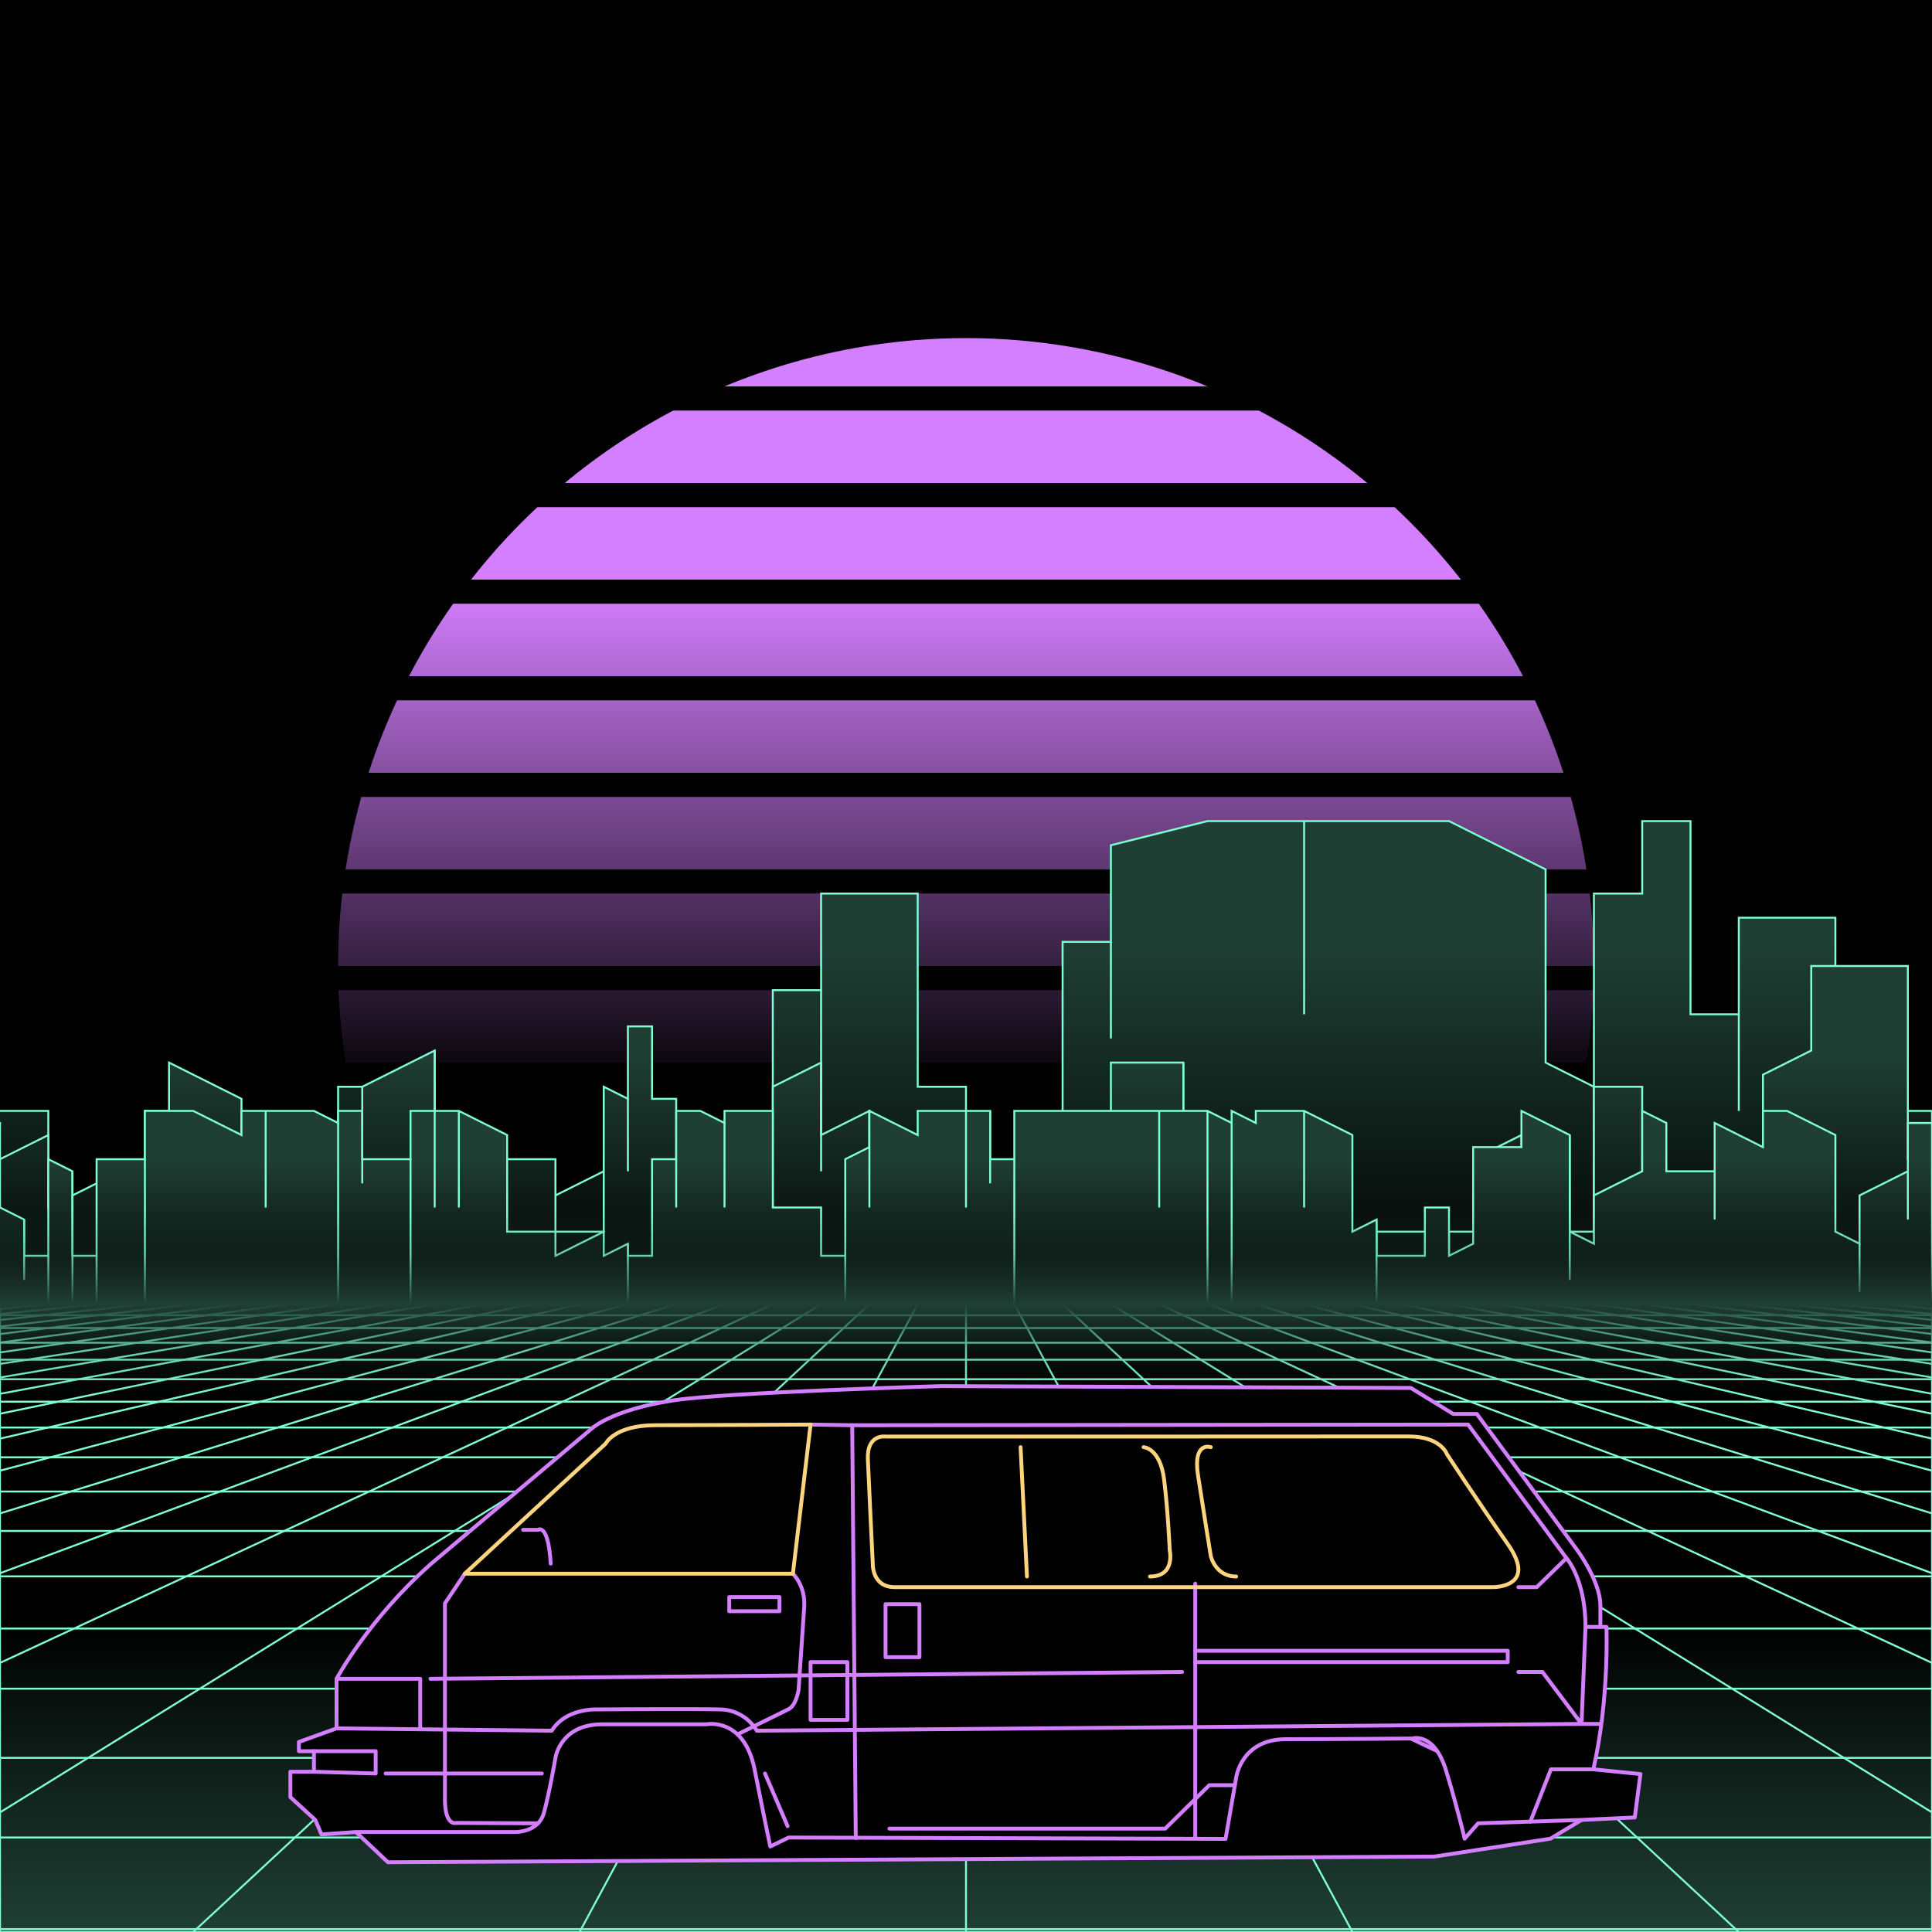 <svg xmlns="http://www.w3.org/2000/svg" viewBox="0 0 2000 2000" width="350" height="350">
    <defs>
        <linearGradient id="moon-grad" x1="0" x2="0" y1="0" y2="1">
            <stop offset="20%" stop-color="#d47fff" stop-opacity="1"/>
            <stop offset="60%" stop-color="#d47fff" stop-opacity="0"/>
        </linearGradient>

        <linearGradient id="star-grad" x1="0" y1="0" x2="1" y2="0">
            <stop offset="0%" stop-color="#ffffff" stop-opacity="0"/>
            <stop offset="80%" stop-color="#ffffff" stop-opacity=".5"/>
            <stop offset="100%" stop-color="#ffffff" stop-opacity="1"/>
        </linearGradient>

        <linearGradient id="bg-grad" x1="0" x2="0" y1="0" y2="1">
            <stop offset="25%" stop-color="#1f3f35" stop-opacity="1"/>
            <stop offset="100%" stop-color="#000000" stop-opacity="1"/>
        </linearGradient>

        <linearGradient id="fog-grad" x1="0" x2="0" y1="0" y2="1">
            <stop offset="0%" stop-color="#1f3f35" stop-opacity="0"/>
            <stop offset="25%" stop-color="#1f3f35" stop-opacity=".25"/>
            <stop offset="50%" stop-color="#1f3f35" stop-opacity="1"/>
            <stop offset="75%" stop-color="#1f3f35" stop-opacity=".25"/>
            <stop offset="100%" stop-color="#1f3f35" stop-opacity="0"/>
        </linearGradient>

        <linearGradient id="undergrid-grad" x1="0" x2="0" y1="0" y2="1">
            <stop offset="50%" stop-color="#000000" stop-opacity="1"/>
            <stop offset="100%" stop-color="#1f3f35" stop-opacity="1"/>
        </linearGradient>

        <linearGradient id="flame-grad" x1="0" x2="1" y1="0" y2="0">
            <stop offset="0%" stop-color="#ffffff" stop-opacity="1"/>
            <stop offset="100%" stop-color="#0000ff" stop-opacity="0"/>
        </linearGradient>

        <linearGradient id="thrust-grad" x1="0" x2="0" y1="0" y2="1">
            <stop offset="0%" stop-color="#ffffff" stop-opacity="1"/>
            <stop offset="25%" stop-color="#ffffff" stop-opacity=".5"/>
            <stop offset="100%" stop-color="#ffffff" stop-opacity="0"/>
        </linearGradient>


        <style>
            #vmount                         {fill:url(#bg-grad); stroke:#7fffd4; stroke-width:2px;}
            #sky, #moonstripes              {fill:#000000}
            .background                     {fill:url(#bg-grad); stroke:#7fffd4; stroke-width:2px;}
            #mooncircle                     {fill:url(#moon-grad);}
            #grid                           {stroke-width:2px; fill:none; stroke:#7fffd4;}
            #star                           {stroke-width:10px; fill:none; stroke:url(#star-grad); stroke-linecap:round;}
            #undergrid                      {fill:url(#undergrid-grad);}
            #fog                            {fill:url(#fog-grad);}
            #pink,#aqua                     {fill:none;  stroke-linecap:round; stroke-linejoin:round; stroke-width:4px;}
            #gleam                          {fill:none;  stroke-linecap:round; stroke-linejoin:round; stroke-width:25px; stroke:white;}
            #pink,#outline,#under           {stroke:#d47fff;}
            #aqua, #gun, #frontgun          {stroke:#ffd47f;}                    
            #outline,#under,#gun,#frontgun  {fill:#000000; stroke-linecap:round; stroke-linejoin:round; stroke-width:4px;}
            .wheel                          {fill:#000000; stroke:#ffffff; stroke-width:4px;}
            #laser                          {stroke-width:15px; stroke:#ffd47f;}
            

            #gun, #frontgun                 {stroke:#ffffff;}

            #flame        				    {fill:url(#flame-grad); stroke:none; }
            #rocket                         {stroke:#ffffff; stroke-width:4px; fill:#000000;}
            .stripe                         {stroke:#7f0000;}
			#housing 					    {stroke:#ffffff;stroke-width:4px; fill:#000000}

            .jet                            {stroke:#ffd47f; stroke-width:4; fill:#000000}
            .thrust                         {fill:url(#thrust-grad);}

        </style>

    </defs>

    <g id="sky"><rect width="2000" height="2000"/></g>

    <g id="moon">
        <circle id="mooncircle" cx="1000" cy="1000" r="650"/>
        <g id="moonstripes">
            <animateTransform attributeName="transform" type="translate" from="0 50" to="0 150" dur="2s" repeatCount="indefinite"/>
            <rect x="0" y="0"     width="2000" height="25"/><rect x="0" y="100"   width="2000" height="25"/><rect x="0" y="200"   width="2000" height="25"/><rect x="0" y="300"   width="2000" height="25"/><rect x="0" y="400"   width="2000" height="25"/><rect x="0" y="500"   width="2000" height="25"/><rect x="0" y="600"   width="2000" height="25"/><rect x="0" y="700"   width="2000" height="25"/><rect x="0" y="800"   width="2000" height="25"/><rect x="0" y="900"   width="2000" height="25"/><rect x="0" y="1000"  width="2000" height="25"/><rect x="0" y="1100"  width="2000" height="25"/><rect x="0" y="1200"  width="2000" height="25"/>
        </g>
    </g>

    <g class="background" transform="translate(-2000 850)"><polygon points="0 300 50 300.0 50 400.0 150 400.0 150 300.0 200 300.0 200 400.0 250 375.0 250 400 300 400.0 300 400 350 375.0 350 275.0 450 275.0 450 400 550 400.0 550 400 650 350.0 650 400 750 350.0 750 400 800 375.0 800 175.0 850 175.0 850 75.0 950 75.0 950 275.0 1000 275.0 1000 375.0 1100 325.0 1100 125.0 1150 125.0 1150 25.0 1250 0 1250 0 1350 0.0 1350 0 1400 0.0 1400 0 1500 0.0 1500 0 1600 50.0 1600 250.0 1650 275.0 1650 75.0 1700 75.0 1700 0 1750 0.0 1750 200.0 1800 200.0 1800 100.0 1900 100.0 1900 300.0 1950 300.0 1950 300 2000 300 2000 300 2050 300.0 2050 400.0 2150 400.0 2150 300.0 2200 300.0 2200 400.0 2250 375.0 2250 400 2300 400.0 2300 400 2350 375.0 2350 275.0 2450 275.0 2450 400 2550 400.0 2550 400 2650 350.0 2650 400 2750 350.0 2750 400 2800 375.0 2800 175.0 2850 175.0 2850 75.0 2950 75.0 2950 275.0 3000 275.0 3000 375.0 3100 325.0 3100 125.0 3150 125.0 3150 25.0 3250 0 3250 0 3350 0.0 3350 0 3400 0.0 3400 0 3500 0.0 3500 0 3600 50.0 3600 250.0 3650 275.0 3650 75.0 3700 75.0 3700 0 3750 0.0 3750 200.0 3800 200.0 3800 100.0 3900 100.0 3900 300.0 3950 300.0 3950 300 4000 300 4000 500 0 500"/><g><line x1="150" y1="400.0" x2="150" y2="500.0"/><line x1="2150" y1="400.0" x2="2150" y2="500.0"/><line x1="200" y1="300.0" x2="200" y2="450.0"/><line x1="2200" y1="300.0" x2="2200" y2="450.0"/><line x1="250" y1="375.0" x2="250" y2="500.0"/><line x1="2250" y1="375.0" x2="2250" y2="500.0"/><line x1="300" y1="400.0" x2="300" y2="500.0"/><line x1="2300" y1="400.0" x2="2300" y2="500.0"/><line x1="650" y1="350.0" x2="650" y2="450.0"/><line x1="2650" y1="350.0" x2="2650" y2="450.0"/><line x1="750" y1="350.0" x2="750" y2="500.0"/><line x1="2750" y1="350.0" x2="2750" y2="500.0"/><line x1="850" y1="175.0" x2="850" y2="275.0"/><line x1="2850" y1="175.0" x2="2850" y2="275.0"/><line x1="1150" y1="125.0" x2="1150" y2="225.0"/><line x1="3150" y1="125.0" x2="3150" y2="225.0"/><line x1="1350" y1="0.0" x2="1350" y2="200.0"/><line x1="3350" y1="0.0" x2="3350" y2="200.0"/><line x1="1650" y1="275.0" x2="1650" y2="475.0"/><line x1="3650" y1="275.0" x2="3650" y2="475.0"/><line x1="1800" y1="200.0" x2="1800" y2="300.0"/><line x1="3800" y1="200.0" x2="3800" y2="300.0"/></g><animateTransform from="-2000 850" to="0 850" dur="15s" attributeName="transform" attributeType="XML" type="translate" repeatCount="indefinite"/></g><g class="background" transform="translate(-2000 850)"><polygon points="0 350 50 325.0 50 400.0 125 362.5 125 425 175 400.0 175 250.0 250 287.5 250 362.5 325 400.0 325 425 375 425.0 375 275.0 450 237.5 450 312.5 475 325.0 475 425 500 425 500 350 575 350.0 575 425 625 425.0 625 275.0 650 287.5 650 212.5 675 212.5 675 287.5 700 287.5 700 425 775 425 775 425 800 425.0 800 275.0 850 250.0 850 325.0 900 300.0 900 425 950 400.0 950 425 1025 425.0 1025 425 1075 400.0 1075 325.0 1100 325.0 1100 400.0 1150 400.0 1150 250.0 1225 250.0 1225 400.0 1275 400.0 1275 425 1300 425 1300 350 1350 325.0 1350 425 1425 425.0 1425 425 1500 425.0 1500 425 1525 425 1525 350 1575 325.0 1575 425 1625 425.0 1625 425 1650 425.0 1650 275.0 1700 275.0 1700 425.0 1725 425.0 1725 425 1800 425.0 1800 350.0 1825 337.5 1825 262.5 1875 237.5 1875 150 1900 150.0 1900 150 1950 150.0 1950 150 1975 150 1975 350 2000 350 2000 350 2050 325.0 2050 400.0 2125 362.5 2125 425 2175 400.0 2175 250.0 2250 287.5 2250 362.5 2325 400.0 2325 425 2375 425.0 2375 275.0 2450 237.5 2450 312.5 2475 325.0 2475 425 2500 425 2500 350 2575 350.0 2575 425 2625 425.0 2625 275.0 2650 287.5 2650 212.5 2675 212.5 2675 287.5 2700 287.5 2700 425 2775 425 2775 425 2800 425.0 2800 275.0 2850 250.0 2850 325.0 2900 300.0 2900 425 2950 400.0 2950 425 3025 425.0 3025 425 3075 400.0 3075 325.0 3100 325.0 3100 400.0 3150 400.0 3150 250.0 3225 250.0 3225 400.0 3275 400.0 3275 425 3300 425 3300 350 3350 325.0 3350 425 3425 425.0 3425 425 3500 425.0 3500 425 3525 425 3525 350 3575 325.0 3575 425 3625 425.0 3625 425 3650 425.0 3650 275.0 3700 275.0 3700 425.0 3725 425.0 3725 425 3800 425.0 3800 350.0 3825 337.5 3825 262.5 3875 237.5 3875 150 3900 150.0 3900 150 3950 150.0 3950 150 3975 150 3975 350 4000 350 4000 500 0 500"/><g><line x1="125" y1="362.5" x2="125" y2="500.0"/><line x1="2125" y1="362.5" x2="2125" y2="500.0"/><line x1="175" y1="400.0" x2="175" y2="550.0"/><line x1="2175" y1="400.0" x2="2175" y2="550.0"/><line x1="450" y1="237.5" x2="450" y2="350.0"/><line x1="2450" y1="237.5" x2="2450" y2="350.0"/><line x1="500" y1="425" x2="500" y2="500.0"/><line x1="2500" y1="425" x2="2500" y2="500.0"/><line x1="650" y1="287.5" x2="650" y2="362.5"/><line x1="2650" y1="287.5" x2="2650" y2="362.5"/><line x1="850" y1="250.0" x2="850" y2="362.5"/><line x1="2850" y1="250.0" x2="2850" y2="362.5"/><line x1="900" y1="300.0" x2="900" y2="500.0"/><line x1="2900" y1="300.0" x2="2900" y2="500.0"/><line x1="1025" y1="425.0" x2="1025" y2="462.5"/><line x1="3025" y1="425.0" x2="3025" y2="462.5"/><line x1="1075" y1="400.0" x2="1075" y2="475.0"/><line x1="3075" y1="400.0" x2="3075" y2="475.0"/><line x1="1100" y1="325.0" x2="1100" y2="437.5"/><line x1="3100" y1="325.0" x2="3100" y2="437.5"/><line x1="1225" y1="250.0" x2="1225" y2="475.0"/><line x1="3225" y1="250.0" x2="3225" y2="475.0"/><line x1="1275" y1="400.0" x2="1275" y2="500.0"/><line x1="3275" y1="400.0" x2="3275" y2="500.0"/><line x1="1350" y1="325.0" x2="1350" y2="500.0"/><line x1="3350" y1="325.0" x2="3350" y2="500.0"/><line x1="1425" y1="425.0" x2="1425" y2="462.5"/><line x1="3425" y1="425.0" x2="3425" y2="462.5"/><line x1="1500" y1="425.0" x2="1500" y2="462.5"/><line x1="3500" y1="425.0" x2="3500" y2="462.5"/><line x1="1625" y1="425.0" x2="1625" y2="500.0"/><line x1="3625" y1="425.0" x2="3625" y2="500.0"/><line x1="1800" y1="425.0" x2="1800" y2="500.0"/><line x1="3800" y1="425.0" x2="3800" y2="500.0"/><line x1="1825" y1="337.5" x2="1825" y2="412.5"/><line x1="3825" y1="337.5" x2="3825" y2="412.5"/></g><animateTransform from="-2000 850" to="0 850" dur="10s" attributeName="transform" attributeType="XML" type="translate" repeatCount="indefinite"/></g><g class="background" transform="translate(-2000 850)"><polygon points="0 400 25 412.5 25 450 50 450.0 50 350.0 75 362.5 75 450 100 450 100 350 150 350.0 150 300 175 300.0 175 300 200 300.0 200 300 250 325.0 250 300 275 300.0 275 300 300 300.0 300 300 325 300.0 325 300 350 312.5 350 300 375 300 375 350 425 350.0 425 300 450 300 450 300 475 300.0 475 300 525 325.0 525 425.0 575 425.0 575 450 625 425.0 625 450 650 437.5 650 450 675 450.0 675 350.0 700 350.0 700 300.0 725 300.0 725 300 750 312.5 750 300 800 300.0 800 400.0 850 400.0 850 450 875 450.0 875 350.0 900 337.5 900 300 950 325.0 950 300 1000 300.0 1000 300 1025 300.0 1025 350.0 1050 350.0 1050 300 1100 300 1100 300 1150 300.0 1150 300 1175 300 1175 300 1200 300.0 1200 300 1225 300.0 1225 300 1250 300.0 1250 300 1275 312.5 1275 300 1300 312.5 1300 300 1350 300.0 1350 300 1400 325.0 1400 425.0 1425 412.5 1425 450 1475 450.0 1475 400.0 1500 400.0 1500 450.0 1525 437.5 1525 337.5 1575 337.5 1575 300 1625 325.0 1625 425.0 1650 437.5 1650 387.5 1700 362.5 1700 300 1725 312.5 1725 362.5 1775 362.5 1775 312.5 1825 337.5 1825 300 1850 300.0 1850 300 1900 325.0 1900 425.0 1925 437.5 1925 387.5 1975 362.5 1975 312.5 2000 312.5 2000 400 2000 400 2000 400 2025 412.5 2025 450 2050 450.0 2050 350.0 2075 362.5 2075 450 2100 450 2100 350 2150 350.0 2150 300 2175 300.0 2175 300 2200 300.0 2200 300 2250 325.0 2250 300 2275 300.0 2275 300 2300 300.0 2300 300 2325 300.0 2325 300 2350 312.5 2350 300 2375 300 2375 350 2425 350.0 2425 300 2450 300 2450 300 2475 300.0 2475 300 2525 325.0 2525 425.0 2575 425.0 2575 450 2625 425.0 2625 450 2650 437.5 2650 450 2675 450.0 2675 350.0 2700 350.0 2700 300.0 2725 300.0 2725 300 2750 312.5 2750 300 2800 300.0 2800 400.0 2850 400.0 2850 450 2875 450.0 2875 350.0 2900 337.5 2900 300 2950 325.0 2950 300 3000 300.0 3000 300 3025 300.0 3025 350.0 3050 350.0 3050 300 3100 300 3100 300 3150 300.0 3150 300 3175 300 3175 300 3200 300.0 3200 300 3225 300.0 3225 300 3250 300.0 3250 300 3275 312.5 3275 300 3300 312.5 3300 300 3350 300.0 3350 300 3400 325.0 3400 425.0 3425 412.5 3425 450 3475 450.0 3475 400.0 3500 400.0 3500 450.0 3525 437.5 3525 337.5 3575 337.5 3575 300 3625 325.0 3625 425.0 3650 437.5 3650 387.5 3700 362.5 3700 300 3725 312.5 3725 362.5 3775 362.5 3775 312.5 3825 337.5 3825 300 3850 300.0 3850 300 3900 325.0 3900 425.0 3925 437.5 3925 387.5 3975 362.5 3975 312.5 4000 312.5 4000 400 4000 400 4000 500 0 500"/><g><line x1="25" y1="412.5" x2="25" y2="475.0"/><line x1="2025" y1="412.5" x2="2025" y2="475.0"/><line x1="50" y1="450.0" x2="50" y2="550.0"/><line x1="2050" y1="450.0" x2="2050" y2="550.0"/><line x1="75" y1="362.5" x2="75" y2="500.0"/><line x1="2075" y1="362.5" x2="2075" y2="500.0"/><line x1="100" y1="450" x2="100" y2="550.0"/><line x1="2100" y1="450" x2="2100" y2="550.0"/><line x1="150" y1="350.0" x2="150" y2="500.0"/><line x1="2150" y1="350.0" x2="2150" y2="500.0"/><line x1="275" y1="300.0" x2="275" y2="400.0"/><line x1="2275" y1="300.0" x2="2275" y2="400.0"/><line x1="350" y1="312.5" x2="350" y2="500.0"/><line x1="2350" y1="312.5" x2="2350" y2="500.0"/><line x1="375" y1="300" x2="375" y2="375.0"/><line x1="2375" y1="300" x2="2375" y2="375.0"/><line x1="425" y1="350.0" x2="425" y2="500.0"/><line x1="2425" y1="350.0" x2="2425" y2="500.0"/><line x1="450" y1="300" x2="450" y2="400.0"/><line x1="2450" y1="300" x2="2450" y2="400.0"/><line x1="475" y1="300.0" x2="475" y2="400.0"/><line x1="2475" y1="300.0" x2="2475" y2="400.0"/><line x1="650" y1="437.5" x2="650" y2="500.0"/><line x1="2650" y1="437.5" x2="2650" y2="500.0"/><line x1="700" y1="350.0" x2="700" y2="400.0"/><line x1="2700" y1="350.0" x2="2700" y2="400.0"/><line x1="750" y1="312.5" x2="750" y2="400.0"/><line x1="2750" y1="312.5" x2="2750" y2="400.0"/><line x1="875" y1="450.0" x2="875" y2="550.0"/><line x1="2875" y1="450.0" x2="2875" y2="550.0"/><line x1="900" y1="337.5" x2="900" y2="400.0"/><line x1="2900" y1="337.5" x2="2900" y2="400.0"/><line x1="1000" y1="300.0" x2="1000" y2="400.0"/><line x1="3000" y1="300.0" x2="3000" y2="400.0"/><line x1="1025" y1="300.0" x2="1025" y2="375.0"/><line x1="3025" y1="300.0" x2="3025" y2="375.0"/><line x1="1050" y1="350.0" x2="1050" y2="500.0"/><line x1="3050" y1="350.0" x2="3050" y2="500.0"/><line x1="1200" y1="300.0" x2="1200" y2="400.0"/><line x1="3200" y1="300.0" x2="3200" y2="400.0"/><line x1="1250" y1="300.0" x2="1250" y2="500.0"/><line x1="3250" y1="300.0" x2="3250" y2="500.0"/><line x1="1275" y1="312.5" x2="1275" y2="500.0"/><line x1="3275" y1="312.5" x2="3275" y2="500.0"/><line x1="1350" y1="300.0" x2="1350" y2="400.0"/><line x1="3350" y1="300.0" x2="3350" y2="400.0"/><line x1="1425" y1="412.5" x2="1425" y2="500.0"/><line x1="3425" y1="412.5" x2="3425" y2="500.0"/><line x1="1625" y1="325.0" x2="1625" y2="475.0"/><line x1="3625" y1="325.0" x2="3625" y2="475.0"/><line x1="1775" y1="362.5" x2="1775" y2="412.5"/><line x1="3775" y1="362.5" x2="3775" y2="412.5"/><line x1="1925" y1="437.5" x2="1925" y2="487.5"/><line x1="3925" y1="437.5" x2="3925" y2="487.5"/><line x1="1975" y1="362.5" x2="1975" y2="412.5"/><line x1="3975" y1="362.5" x2="3975" y2="412.5"/></g><animateTransform from="-2000 850" to="0 850" dur="5s" attributeName="transform" attributeType="XML" type="translate" repeatCount="indefinite"/></g>

    <g>
        <rect><animate id="fake" begin="4.9;swipe.end" dur=".1s" attributeName="visibility" from="hide" to="hide"/></rect>
        <path id="star" d="M-2425,799.8c616.2-355.8,1278-560.9,1942.8-627"/>
        <animateTransform id="swipe" attributeName="transform" type="rotate" from="0 0 5000" to="360 0 5000" dur="5s" begin="fake.end"/>
    </g>

    <g id="grid">
        <rect id="undergrid" x="0" y="1350" width="2000" height="650"/>
        <g id="hor">
            <line x1="0" y1="1350" x2="2000" y2="1350"></line><line x1="0" y1="1361.51" x2="2000" y2="1361.51"></line><line x1="0" y1="1374.758" x2="2000" y2="1374.758"></line><line x1="0" y1="1390.006" x2="2000" y2="1390.006"></line><line x1="0" y1="1407.557" x2="2000" y2="1407.557"></line><line x1="0" y1="1427.759" x2="2000" y2="1427.759"></line><line x1="0" y1="1451.01" x2="2000" y2="1451.01"></line><line x1="0" y1="1477.773" x2="2000" y2="1477.773"></line><line x1="0" y1="1508.576" x2="2000" y2="1508.576"></line><line x1="0" y1="1544.031" x2="2000" y2="1544.031"></line><line x1="0" y1="1584.84" x2="2000" y2="1584.84"></line><line x1="0" y1="1631.811" x2="2000" y2="1631.811"></line><line x1="0" y1="1685.874" x2="2000" y2="1685.874"></line><line x1="0" y1="1748.102" x2="2000" y2="1748.102"></line><line x1="0" y1="1819.725" x2="2000" y2="1819.725"></line><line x1="0" y1="1902.163" x2="2000" y2="1902.163"></line><line x1="0" y1="1997.05" x2="2000" y2="1997.05"></line>
        </g>
        <g id="ver">
            <line x1="0" y1="1350" x2="-7000.0" y2="2000"><animate attributeName="x1" values="0;50" dur="100ms" repeatCount="indefinite"/><animate attributeName="x2" values="-7000.0;-6600.0" dur="100ms" repeatCount="indefinite"/></line><line x1="50" y1="1350" x2="-6600.0" y2="2000"><animate attributeName="x1" values="50;100" dur="100ms" repeatCount="indefinite"/><animate attributeName="x2" values="-6600.0;-6200.0" dur="100ms" repeatCount="indefinite"/></line><line x1="100" y1="1350" x2="-6200.0" y2="2000"><animate attributeName="x1" values="100;150" dur="100ms" repeatCount="indefinite"/><animate attributeName="x2" values="-6200.0;-5800.0" dur="100ms" repeatCount="indefinite"/></line><line x1="150" y1="1350" x2="-5800.0" y2="2000"><animate attributeName="x1" values="150;200" dur="100ms" repeatCount="indefinite"/><animate attributeName="x2" values="-5800.0;-5400.0" dur="100ms" repeatCount="indefinite"/></line><line x1="200" y1="1350" x2="-5400.0" y2="2000"><animate attributeName="x1" values="200;250" dur="100ms" repeatCount="indefinite"/><animate attributeName="x2" values="-5400.0;-5000.0" dur="100ms" repeatCount="indefinite"/></line><line x1="250" y1="1350" x2="-5000.0" y2="2000"><animate attributeName="x1" values="250;300" dur="100ms" repeatCount="indefinite"/><animate attributeName="x2" values="-5000.0;-4600.0" dur="100ms" repeatCount="indefinite"/></line><line x1="300" y1="1350" x2="-4600.0" y2="2000"><animate attributeName="x1" values="300;350" dur="100ms" repeatCount="indefinite"/><animate attributeName="x2" values="-4600.0;-4200.0" dur="100ms" repeatCount="indefinite"/></line><line x1="350" y1="1350" x2="-4200.0" y2="2000"><animate attributeName="x1" values="350;400" dur="100ms" repeatCount="indefinite"/><animate attributeName="x2" values="-4200.0;-3800.0" dur="100ms" repeatCount="indefinite"/></line><line x1="400" y1="1350" x2="-3800.0" y2="2000"><animate attributeName="x1" values="400;450" dur="100ms" repeatCount="indefinite"/><animate attributeName="x2" values="-3800.0;-3400.0" dur="100ms" repeatCount="indefinite"/></line><line x1="450" y1="1350" x2="-3400.0" y2="2000"><animate attributeName="x1" values="450;500" dur="100ms" repeatCount="indefinite"/><animate attributeName="x2" values="-3400.0;-3000.0" dur="100ms" repeatCount="indefinite"/></line><line x1="500" y1="1350" x2="-3000.0" y2="2000"><animate attributeName="x1" values="500;550" dur="100ms" repeatCount="indefinite"/><animate attributeName="x2" values="-3000.0;-2600.0" dur="100ms" repeatCount="indefinite"/></line><line x1="550" y1="1350" x2="-2600.0" y2="2000"><animate attributeName="x1" values="550;600" dur="100ms" repeatCount="indefinite"/><animate attributeName="x2" values="-2600.0;-2200.0" dur="100ms" repeatCount="indefinite"/></line><line x1="600" y1="1350" x2="-2200.0" y2="2000"><animate attributeName="x1" values="600;650" dur="100ms" repeatCount="indefinite"/><animate attributeName="x2" values="-2200.0;-1800.0" dur="100ms" repeatCount="indefinite"/></line><line x1="650" y1="1350" x2="-1800.0" y2="2000"><animate attributeName="x1" values="650;700" dur="100ms" repeatCount="indefinite"/><animate attributeName="x2" values="-1800.0;-1400.0" dur="100ms" repeatCount="indefinite"/></line><line x1="700" y1="1350" x2="-1400.0" y2="2000"><animate attributeName="x1" values="700;750" dur="100ms" repeatCount="indefinite"/><animate attributeName="x2" values="-1400.0;-1000.0" dur="100ms" repeatCount="indefinite"/></line><line x1="750" y1="1350" x2="-1000.0" y2="2000"><animate attributeName="x1" values="750;800" dur="100ms" repeatCount="indefinite"/><animate attributeName="x2" values="-1000.0;-600.0" dur="100ms" repeatCount="indefinite"/></line><line x1="800" y1="1350" x2="-600.0" y2="2000"><animate attributeName="x1" values="800;850" dur="100ms" repeatCount="indefinite"/><animate attributeName="x2" values="-600.0;-200.0" dur="100ms" repeatCount="indefinite"/></line><line x1="850" y1="1350" x2="-200.0" y2="2000"><animate attributeName="x1" values="850;900" dur="100ms" repeatCount="indefinite"/><animate attributeName="x2" values="-200.0;200.0" dur="100ms" repeatCount="indefinite"/></line><line x1="900" y1="1350" x2="200.0" y2="2000"><animate attributeName="x1" values="900;950" dur="100ms" repeatCount="indefinite"/><animate attributeName="x2" values="200.0;600.0" dur="100ms" repeatCount="indefinite"/></line><line x1="950" y1="1350" x2="600.0" y2="2000"><animate attributeName="x1" values="950;1000" dur="100ms" repeatCount="indefinite"/><animate attributeName="x2" values="600.0;1000.0" dur="100ms" repeatCount="indefinite"/></line><line x1="1000" y1="1350" x2="1000.0" y2="2000"><animate attributeName="x1" values="1000;1050" dur="100ms" repeatCount="indefinite"/><animate attributeName="x2" values="1000.0;1400.0" dur="100ms" repeatCount="indefinite"/></line><line x1="1050" y1="1350" x2="1400.0" y2="2000"><animate attributeName="x1" values="1050;1100" dur="100ms" repeatCount="indefinite"/><animate attributeName="x2" values="1400.0;1800.0" dur="100ms" repeatCount="indefinite"/></line><line x1="1100" y1="1350" x2="1800.0" y2="2000"><animate attributeName="x1" values="1100;1150" dur="100ms" repeatCount="indefinite"/><animate attributeName="x2" values="1800.0;2200.0" dur="100ms" repeatCount="indefinite"/></line><line x1="1150" y1="1350" x2="2200.0" y2="2000"><animate attributeName="x1" values="1150;1200" dur="100ms" repeatCount="indefinite"/><animate attributeName="x2" values="2200.0;2600.0" dur="100ms" repeatCount="indefinite"/></line><line x1="1200" y1="1350" x2="2600.0" y2="2000"><animate attributeName="x1" values="1200;1250" dur="100ms" repeatCount="indefinite"/><animate attributeName="x2" values="2600.0;3000.0" dur="100ms" repeatCount="indefinite"/></line><line x1="1250" y1="1350" x2="3000.0" y2="2000"><animate attributeName="x1" values="1250;1300" dur="100ms" repeatCount="indefinite"/><animate attributeName="x2" values="3000.0;3400.0" dur="100ms" repeatCount="indefinite"/></line><line x1="1300" y1="1350" x2="3400.0" y2="2000"><animate attributeName="x1" values="1300;1350" dur="100ms" repeatCount="indefinite"/><animate attributeName="x2" values="3400.0;3800.0" dur="100ms" repeatCount="indefinite"/></line><line x1="1350" y1="1350" x2="3800.0" y2="2000"><animate attributeName="x1" values="1350;1400" dur="100ms" repeatCount="indefinite"/><animate attributeName="x2" values="3800.0;4200.0" dur="100ms" repeatCount="indefinite"/></line><line x1="1400" y1="1350" x2="4200.0" y2="2000"><animate attributeName="x1" values="1400;1450" dur="100ms" repeatCount="indefinite"/><animate attributeName="x2" values="4200.0;4600.0" dur="100ms" repeatCount="indefinite"/></line><line x1="1450" y1="1350" x2="4600.0" y2="2000"><animate attributeName="x1" values="1450;1500" dur="100ms" repeatCount="indefinite"/><animate attributeName="x2" values="4600.0;5000.0" dur="100ms" repeatCount="indefinite"/></line><line x1="1500" y1="1350" x2="5000.0" y2="2000"><animate attributeName="x1" values="1500;1550" dur="100ms" repeatCount="indefinite"/><animate attributeName="x2" values="5000.0;5400.0" dur="100ms" repeatCount="indefinite"/></line><line x1="1550" y1="1350" x2="5400.0" y2="2000"><animate attributeName="x1" values="1550;1600" dur="100ms" repeatCount="indefinite"/><animate attributeName="x2" values="5400.0;5800.0" dur="100ms" repeatCount="indefinite"/></line><line x1="1600" y1="1350" x2="5800.0" y2="2000"><animate attributeName="x1" values="1600;1650" dur="100ms" repeatCount="indefinite"/><animate attributeName="x2" values="5800.0;6200.0" dur="100ms" repeatCount="indefinite"/></line><line x1="1650" y1="1350" x2="6200.0" y2="2000"><animate attributeName="x1" values="1650;1700" dur="100ms" repeatCount="indefinite"/><animate attributeName="x2" values="6200.0;6600.0" dur="100ms" repeatCount="indefinite"/></line><line x1="1700" y1="1350" x2="6600.0" y2="2000"><animate attributeName="x1" values="1700;1750" dur="100ms" repeatCount="indefinite"/><animate attributeName="x2" values="6600.0;7000.0" dur="100ms" repeatCount="indefinite"/></line><line x1="1750" y1="1350" x2="7000.0" y2="2000"><animate attributeName="x1" values="1750;1800" dur="100ms" repeatCount="indefinite"/><animate attributeName="x2" values="7000.0;7400.0" dur="100ms" repeatCount="indefinite"/></line><line x1="1800" y1="1350" x2="7400.0" y2="2000"><animate attributeName="x1" values="1800;1850" dur="100ms" repeatCount="indefinite"/><animate attributeName="x2" values="7400.0;7800.0" dur="100ms" repeatCount="indefinite"/></line><line x1="1850" y1="1350" x2="7800.0" y2="2000"><animate attributeName="x1" values="1850;1900" dur="100ms" repeatCount="indefinite"/><animate attributeName="x2" values="7800.0;8200.0" dur="100ms" repeatCount="indefinite"/></line><line x1="1900" y1="1350" x2="8200.0" y2="2000"><animate attributeName="x1" values="1900;1950" dur="100ms" repeatCount="indefinite"/><animate attributeName="x2" values="8200.0;8600.0" dur="100ms" repeatCount="indefinite"/></line><line x1="1950" y1="1350" x2="8600.0" y2="2000"><animate attributeName="x1" values="1950;2000" dur="100ms" repeatCount="indefinite"/><animate attributeName="x2" values="8600.0;9000.0" dur="100ms" repeatCount="indefinite"/></line><line x1="2000" y1="1350" x2="9000.0" y2="2000"><animate attributeName="x1" values="2000;2050" dur="100ms" repeatCount="indefinite"/><animate attributeName="x2" values="9000.0;9400.0" dur="100ms" repeatCount="indefinite"/></line>
        </g>
    </g>

    <rect id="fog" x="0" y="1250" width="2000" height="200"/>
    <g id="car">
        
        <g id="under-and-gleam">
            <animateTransform attributeName="transform" type="translate" keyTimes="0;.5;1" values="0,-330;0,-340;0,-330" dur="1.5s" repeatCount="indefinite"/>
            
            
            <polygon id="under" points="368.4 1896.5 401.6 1927.8 1484.9 1921.9 1605 1903.4 1637.2 1884 1383.7 1763.1 666.3 1752.8 368.4 1896.5"></polygon>
            <mask id="gleam-mask"><g><animateTransform attributeName="transform" type="translate" from="0 0" to="2000 0" dur="500ms" begin="fake.end+50ms"/><rect x="-150" y="0" width="250" height="2000" fill="white"/></g></mask>            
            <g mask="url(#gleam-mask)"><path d="M1698.2,1836.5l-48.8-4.9c16.6-72.2,13.6-147.4,13.6-147.4h-6.3v-21.9c0-27.3-26.8-61.5-26.8-61.5l-101.1-137.1h-24.4l-43.9-26.9L974,1434.9s-219.6,6.3-275.7,14.6c-67.5,10-87.5,30.8-87.5,30.8L446.5,1618.6c-65.4,57.8-98.1,119.3-98.1,119.3v51.3l-39,14.1" id="gleam"></path></g>                
        </g>
        <g id="wheels" transform="translate(0,-330)">
            <g id="front-wheel" class="wheel"><animateTransform attributeName="transform" attributeType="XML" type="rotate" from="360 669.3 1904.5" to="0 669.3 1904.5" dur=".5s" repeatCount="indefinite"/><g id="front"><circle cx="669.3" cy="1904.5" r="95.6"></circle><circle cx="669.1" cy="1904.7" r="65.7"></circle><line x1="662" x2="659.6" y1="1840.1" y2="1891.2"></line><line x1="678.4" x2="675.5" y1="1891.2" y2="1840"></line><line x1="727.7" x2="678.4" y1="1877.6" y2="1891.2"></line><line x1="684.2" x2="732" y1="1909" y2="1890.4"></line><line x1="712.4" x2="684.3" y1="1951.7" y2="1909"></line><line x1="669.1" x2="701.7" y1="1920.1" y2="1959.8"></line><line x1="637.3" x2="669.1" y1="1960.1" y2="1920.1"></line><line x1="653.8" x2="626.3" y1="1909.1" y2="1952.4"></line><line x1="605.9" x2="653.8" y1="1891.3" y2="1909.1"></line><line x1="659.6" x2="609.9" y1="1891.2" y2="1878.4"></line></g></g>
            <g id="middle-wheel" class="wheel"><animateTransform attributeName="transform" attributeType="XML" type="rotate" from="360  " to="0  " dur=".5s" repeatCount="indefinite"/></g>
            <g id="rear-wheel" class="wheel"><animateTransform attributeName="transform" attributeType="XML" type="rotate" from="360 1387 1903.4" to="0 1387 1903.4" dur=".5s" repeatCount="indefinite"/><g id="rear"><ellipse cx="1387" cy="1903.4" rx="95.6" ry="96.1"></ellipse><ellipse cx="1386.8" cy="1903.6" rx="65.7" ry="66.1"></ellipse><line x1="1379.8" x2="1377.4" y1="1838.6" y2="1890"></line><line x1="1396.2" x2="1393.2" y1="1890" y2="1838.5"></line><line x1="1445.5" x2="1396.2" y1="1876.3" y2="1890"></line><line x1="1402" x2="1449.8" y1="1907.9" y2="1889.1"></line><line x1="1430.2" x2="1402" y1="1950.8" y2="1907.9"></line><line x1="1386.8" x2="1419.4" y1="1919" y2="1958.9"></line><line x1="1355" x2="1386.8" y1="1959.3" y2="1919"></line><line x1="1371.6" x2="1344" y1="1908" y2="1951.5"></line><line x1="1323.7" x2="1371.6" y1="1890.1" y2="1908"></line><line x1="1377.3" x2="1327.6" y1="1890" y2="1877.2"></line></g></g>
        </g>

        

        <g id="body">
            <animateTransform attributeName="transform" type="translate" keyTimes="0;.5;1" values="0,-330;0,-340;0,-330" dur="1.5s" repeatCount="indefinite"/>
            <path d="M1637.2,1884l55.1-2.6,5.9-44.9-48.8-4.9c16.6-72.2,13.6-147.4,13.6-147.4h-6.3v-21.9c0-27.3-26.8-61.5-26.8-61.5l-101.1-137.1h-24.4l-43.9-26.9L974,1434.9s-219.6,6.3-275.7,14.6c-67.5,10-87.5,30.8-87.5,30.8L446.5,1618.6c-65.4,57.8-98.1,119.3-98.1,119.3v51.3l-39,14.1v9.5H325v21.3H300.6v26.3l25.8,23.6,6.4,15,35.6-2.5h164s24.9,1.2,30.7-20,12.1-57.8,12.1-57.8,5.5-33.7,47.9-33.7h108s39.2-8,50.1,46.9,16.2,79.6,16.2,79.6l19-9.3,452.3,1.4,11-63.6s5.2-39.6,51.3-39.6,131-.7,131-.7,22.7-7.4,35.1,33.6,19.1,70.1,19.1,70.1l13.9-15.9Z" id="outline"></path>
            <g id="pink"><polyline points="1649.4 1831.6 1605.5 1831.6 1584.2 1885.8"></polyline><polyline points="1656.7 1684.2 1641.3 1684.2 1637.2 1784.6 1656.7 1784.6"></polyline><polyline points="325 1812.8 388.9 1812.8 388.9 1835.9 325 1834.1"></polyline><polyline points="348.4 1737.9 435 1737.9 435 1790.1"></polyline><path d="M556.9,1887.5l-84.5-.4s-11.8,4.1-11.8-24.5V1659.8l20.5-30.7"></path><path d="M820.8,1629.1s13.2,12.4,11.7,34.4-5.8,85.6-5.8,85.6-2.3,16.2-10.3,20.2l-52.9,26.1"></path><polyline points="839.1 1474.7 882.2 1475.4 885.9 1902.7"></polyline><rect height="59.86" width="38.1" x="839.1" y="1720.6"></rect><rect height="14.64" width="52" x="754.9" y="1653.3"></rect><rect height="54.9" width="35.1" x="916.7" y="1660.6"></rect><polyline points="1237.3 1639.4 1237.3 1708.9 1237.3 1902.2"></polyline><polyline points="1237.3 1708.9 1560.8 1708.9 1560.8 1720.6 1237.3 1720.6"></polyline><polyline points="882.2 1475.4 1519.8 1474.7 1621.6 1613 1590.8 1643 1571.8 1643"></polyline><path d="M541.5,1583.7h15.4s10.6-7.8,13.2,34.9"></path><line x1="399.2" x2="560.9" y1="1835.9" y2="1835.9"></line><line x1="445.6" x2="1223.7" y1="1737.9" y2="1730.8"></line><path d="M1621.6,1613s19.7,21.7,19.7,71.2"></path><path d="M1571.8,1730.8h24.9l40.5,53.8-853.8,7a44.9,44.9,0,0,0-38-22c-27.1-.7-128.1,0-128.1,0s-31.5-1.4-46.1,22l-222.8-2.4"></path><polyline points="1278.3 1848 1251.9 1848 1206.2 1893 920.7 1893"></polyline><line x1="791.9" x2="815.3" y1="1835.9" y2="1890.4"></line></g>
            <g id="aqua"><path d="M678.3,1629.1H481.1L627,1494.4s9.2-19,51.3-19,160.8-.7,160.8-.7l-18.3,154.4Z"></path><path d="M1227,1487.1H916.7s-19.4-2.9-18.3,23.4,5.1,108.1,5.1,108.1-1.1,24.4,22.7,24.4h619.2s47.2.7,15.4-44.6-62.9-93-62.9-93-6.3-18.4-39.6-18.4Z"></path><line x1="1056.5" x2="1063.1" y1="1498.1" y2="1632"></line><path d="M1183.8,1498.1s17.2.7,21.3,33.7,5.8,73.1,5.8,73.1,6.2,27.1-20.5,27.1"></path><path d="M1253.4,1498.1s-18.7-6.6-13.2,29.3,13.2,83.4,13.2,83.4,4.7,21.2,26.3,21.2"></path></g>
        </g>
    </g>
</svg>
